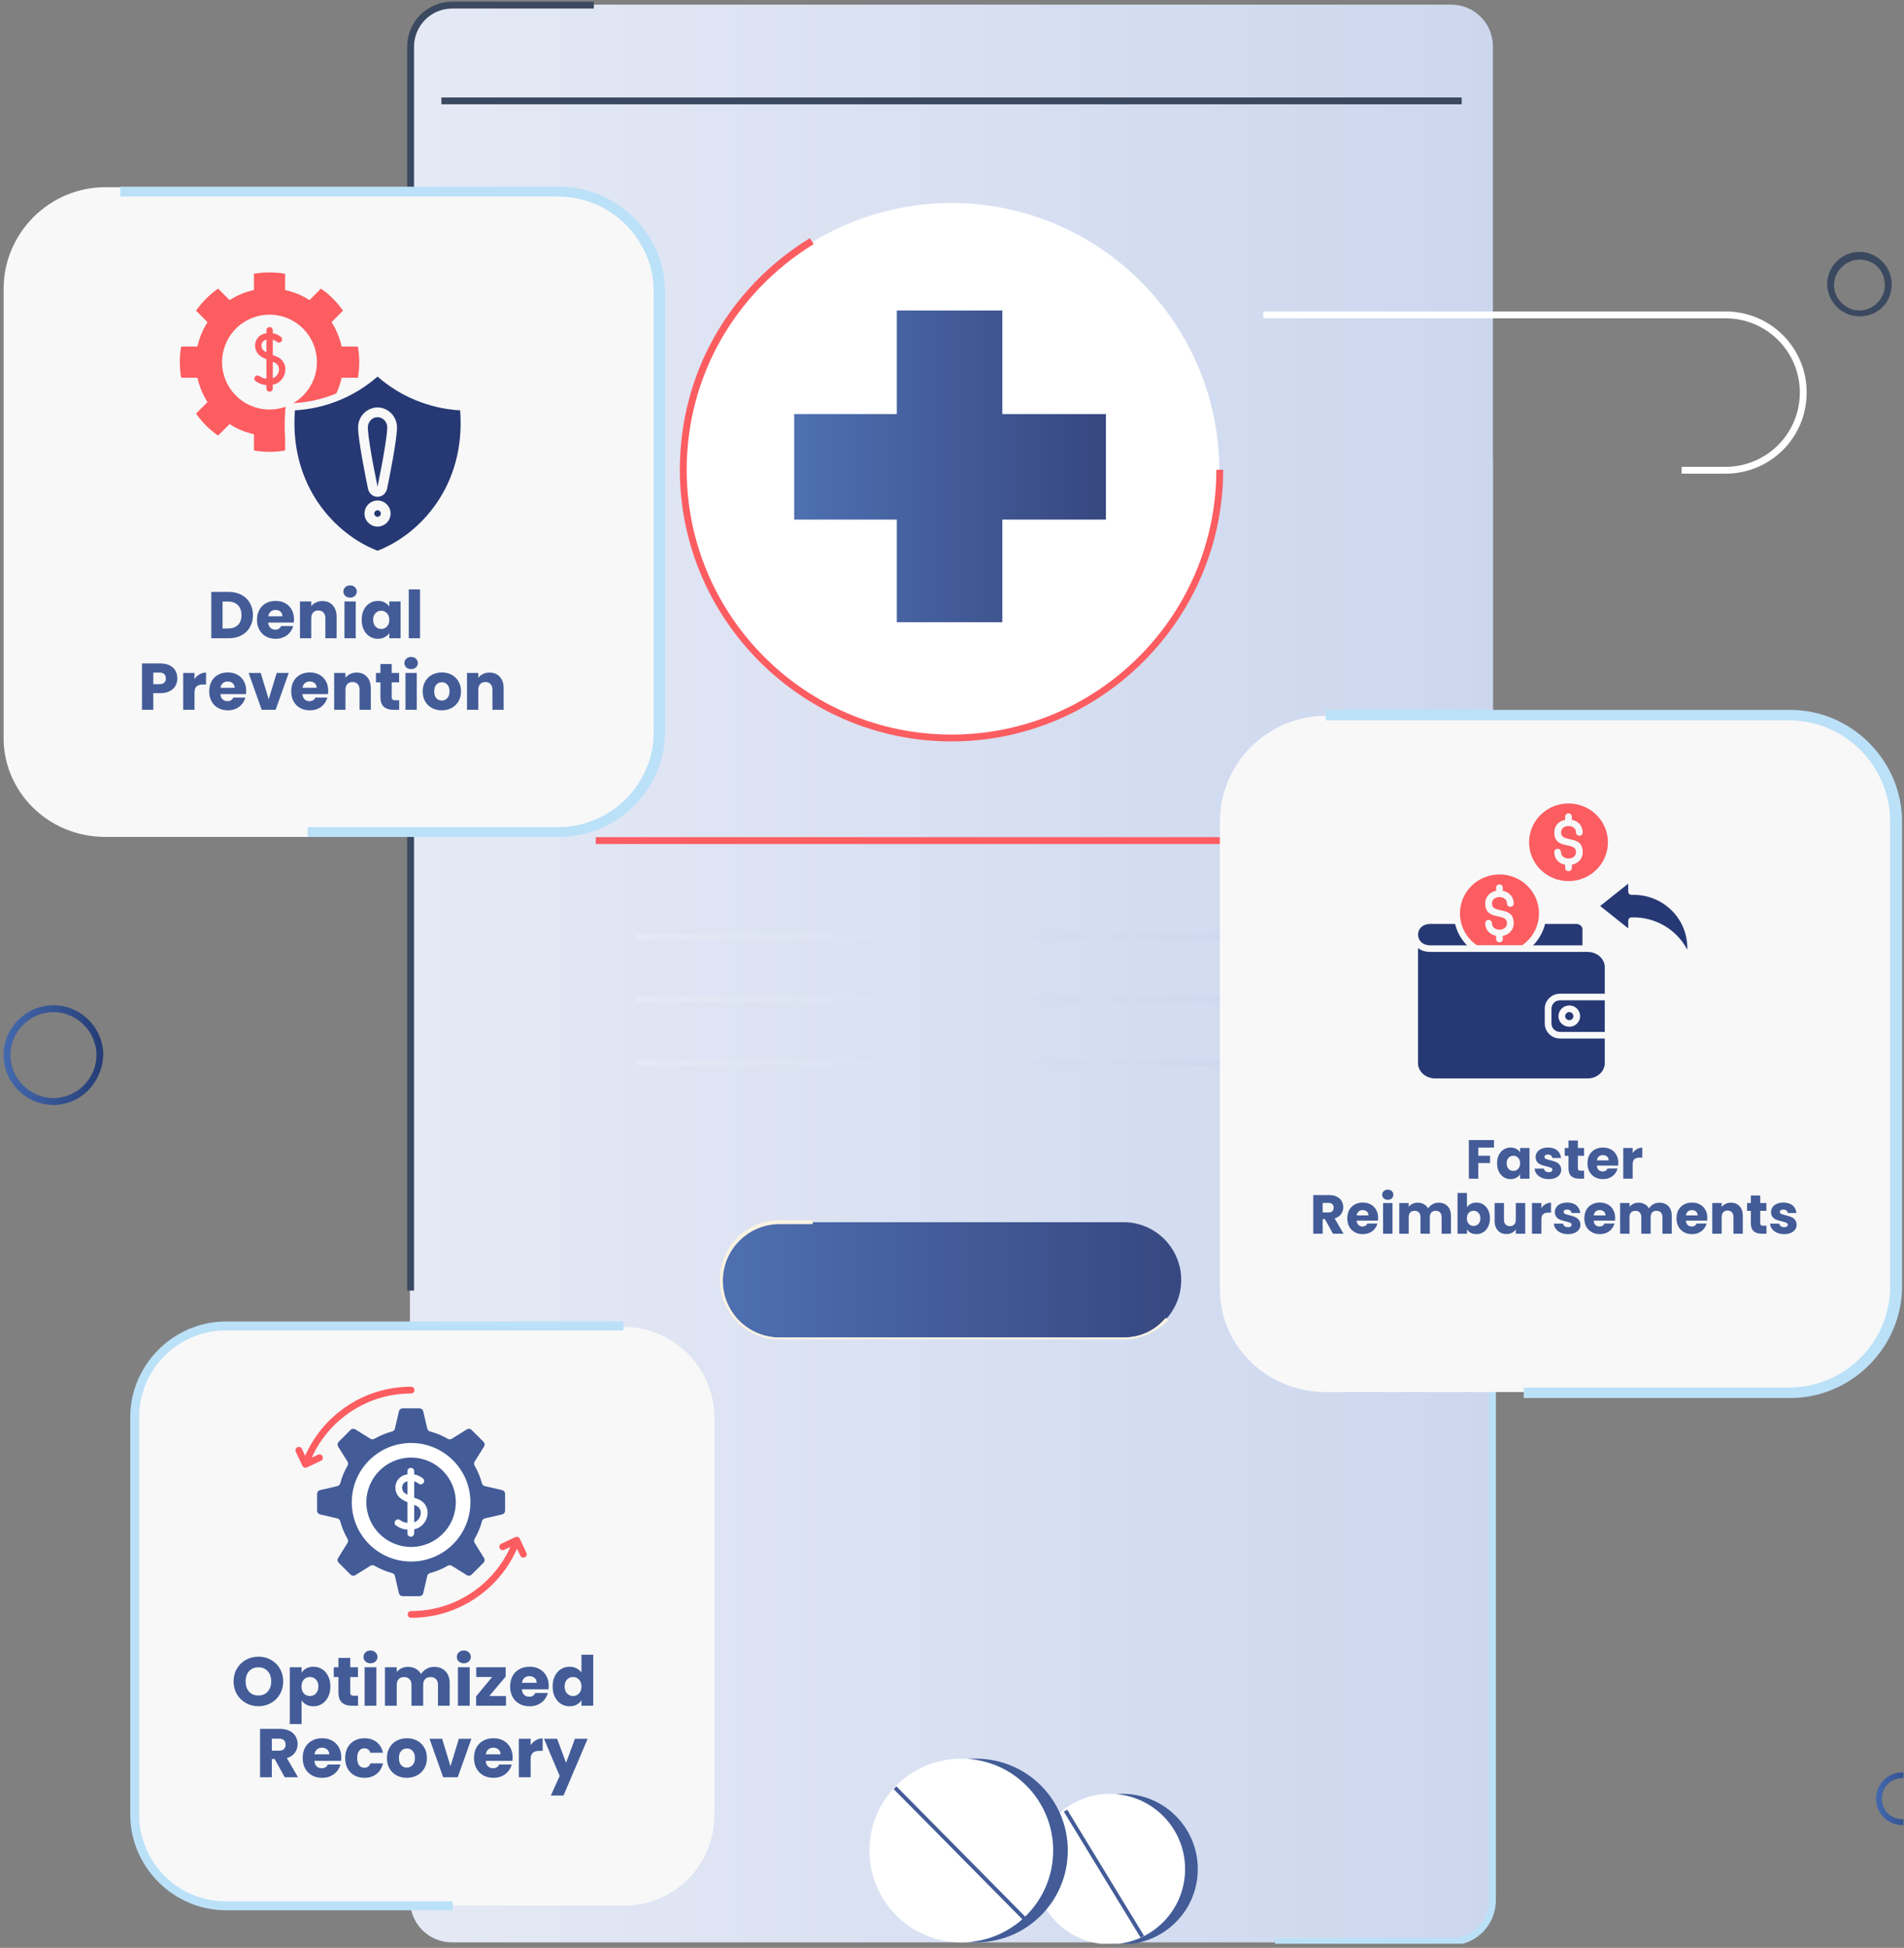 <svg width="346" height="354" viewBox="0 0 346 354" fill="none" xmlns="http://www.w3.org/2000/svg">
<rect x="0" y="0" width="346" height="354" fill="#808080" stroke="none"/>
<g clip-path="url(#clip0_1655_14288)">
<path d="M263.662 353.004H82.164C77.902 353.004 74.527 349.63 74.527 345.368V8.477C74.527 4.215 77.902 0.841 82.164 0.841H263.662C267.924 0.841 271.298 4.215 271.298 8.477V345.19C271.298 349.453 267.924 353.004 263.662 353.004Z" fill="url(#paint0_linear_1655_14288)"/>
<path d="M74.527 215.194V345.19C74.527 349.453 77.902 352.827 82.164 352.827H263.662C267.924 352.827 271.298 349.453 271.298 345.19V83.421L171.137 150.55L74.527 215.194Z" fill="url(#paint1_linear_1655_14288)"/>
<path d="M75.239 234.551H73.996V8.477C73.996 3.859 77.725 0.308 82.165 0.308H107.916V1.551H82.165C78.258 1.551 75.239 4.747 75.239 8.477V234.551Z" fill="#3B4960"/>
<path d="M263.662 353.537H231.695V352.294H263.662C267.569 352.294 270.588 349.097 270.588 345.368V140.427H271.831V345.368C271.831 349.807 268.279 353.537 263.662 353.537Z" fill="#BBE1F8"/>
<path d="M265.62 17.712H80.215V18.955H265.62V17.712Z" fill="#3B4960"/>
<path d="M172.914 134.212C146.098 134.212 124.254 112.368 124.254 85.552C124.254 58.735 146.098 36.892 172.914 36.892C199.73 36.892 221.574 58.735 221.574 85.552C221.574 112.368 199.73 134.212 172.914 134.212Z" fill="white"/>
<path d="M172.913 134.744C145.742 134.744 123.543 112.545 123.543 85.374C123.543 67.97 132.423 52.342 147.163 43.285L147.873 44.35C133.488 53.23 124.786 68.503 124.786 85.374C124.786 111.835 146.275 133.501 172.913 133.501C199.374 133.501 221.04 112.012 221.04 85.374H222.283C222.283 112.545 200.085 134.744 172.913 134.744Z" fill="#FC5D61"/>
<path d="M237.56 152.148H108.273V153.392H237.56V152.148Z" fill="#FC5D61"/>
<path d="M204.173 243.075H141.661C135.801 243.075 131.184 238.28 131.184 232.597C131.184 226.737 135.979 222.119 141.661 222.119H204.173C210.034 222.119 214.651 226.914 214.651 232.597C214.651 238.458 210.034 243.075 204.173 243.075Z" fill="url(#paint2_linear_1655_14288)"/>
<path d="M204.173 243.43H141.661C135.623 243.43 130.828 238.635 130.828 232.597C130.828 226.559 135.623 221.764 141.661 221.764H147.699V222.475H141.661C135.978 222.475 131.361 227.092 131.361 232.775C131.361 238.458 135.978 243.075 141.661 243.075H204.173C207.192 243.075 209.856 241.832 211.81 239.523L212.342 239.878C210.211 242.01 207.37 243.43 204.173 243.43Z" fill="#F9F3E2"/>
<path d="M232.408 169.73H115.73V170.796H232.408V169.73Z" fill="url(#paint3_linear_1655_14288)"/>
<path d="M232.408 181.096H115.73V182.161H232.408V181.096Z" fill="url(#paint4_linear_1655_14288)"/>
<path d="M232.408 192.639H115.73V193.705H232.408V192.639Z" fill="url(#paint5_linear_1655_14288)"/>
<path d="M200.972 75.251H182.147V56.427H162.967V75.251H144.32V94.431H162.967V113.078H182.147V94.431H200.972V75.251Z" fill="url(#paint6_linear_1655_14288)"/>
<path d="M345.709 331.693C343.045 331.693 340.914 329.562 340.914 326.898C340.914 324.235 343.045 322.104 345.709 322.104C348.373 322.104 350.504 324.235 350.504 326.898C350.504 329.562 348.373 331.693 345.709 331.693ZM345.709 323.169C343.578 323.169 341.98 324.767 341.98 326.898C341.98 329.03 343.578 330.628 345.709 330.628C347.84 330.628 349.438 329.03 349.438 326.898C349.438 324.767 347.84 323.169 345.709 323.169Z" fill="url(#paint7_linear_1655_14288)"/>
<path d="M9.709 200.809C4.737 200.809 0.652 196.724 0.652 191.752C0.652 186.779 4.737 182.694 9.709 182.694C14.682 182.694 18.767 186.779 18.767 191.752C18.589 196.724 14.682 200.809 9.709 200.809ZM9.709 183.937C5.447 183.937 1.895 187.489 1.895 191.752C1.895 196.014 5.447 199.566 9.709 199.566C13.972 199.566 17.523 196.014 17.523 191.752C17.523 187.489 13.972 183.937 9.709 183.937Z" fill="url(#paint8_linear_1655_14288)"/>
<path d="M113.371 346.317H41.112C32.079 346.317 24.668 338.906 24.668 329.873V257.614C24.668 248.581 32.079 241.17 41.112 241.17H113.371C122.403 241.17 129.814 248.581 129.814 257.614V329.873C129.814 338.906 122.635 346.317 113.371 346.317Z" fill="#F8F8F8"/>
<path d="M46.968 310.088C46.141 310.088 45.381 309.896 44.688 309.511C44.002 309.127 43.455 308.592 43.046 307.907C42.645 307.214 42.444 306.437 42.444 305.576C42.444 304.716 42.645 303.943 43.046 303.258C43.455 302.573 44.002 302.038 44.688 301.654C45.381 301.27 46.141 301.078 46.968 301.078C47.795 301.078 48.551 301.27 49.236 301.654C49.93 302.038 50.473 302.573 50.865 303.258C51.267 303.943 51.467 304.716 51.467 305.576C51.467 306.437 51.267 307.214 50.865 307.907C50.465 308.592 49.922 309.127 49.236 309.511C48.551 309.896 47.795 310.088 46.968 310.088ZM46.968 308.133C47.67 308.133 48.23 307.899 48.648 307.431C49.074 306.963 49.287 306.345 49.287 305.576C49.287 304.799 49.074 304.181 48.648 303.722C48.23 303.254 47.67 303.02 46.968 303.02C46.258 303.02 45.69 303.25 45.264 303.709C44.846 304.169 44.637 304.791 44.637 305.576C44.637 306.353 44.846 306.976 45.264 307.444C45.69 307.903 46.258 308.133 46.968 308.133ZM54.802 303.997C55.011 303.672 55.299 303.409 55.667 303.208C56.034 303.008 56.465 302.907 56.957 302.907C57.534 302.907 58.056 303.053 58.524 303.346C58.992 303.638 59.359 304.056 59.627 304.599C59.902 305.142 60.04 305.773 60.04 306.491C60.04 307.21 59.902 307.845 59.627 308.396C59.359 308.939 58.992 309.361 58.524 309.662C58.056 309.954 57.534 310.1 56.957 310.1C56.473 310.1 56.043 310 55.667 309.799C55.299 309.599 55.011 309.34 54.802 309.023V313.333H52.659V303.008H54.802V303.997ZM57.86 306.491C57.86 305.957 57.709 305.539 57.408 305.238C57.116 304.929 56.753 304.774 56.318 304.774C55.892 304.774 55.529 304.929 55.228 305.238C54.936 305.547 54.789 305.969 54.789 306.504C54.789 307.038 54.936 307.46 55.228 307.769C55.529 308.079 55.892 308.233 56.318 308.233C56.744 308.233 57.108 308.079 57.408 307.769C57.709 307.452 57.86 307.026 57.86 306.491ZM65.061 308.183V310H63.971C63.194 310 62.589 309.812 62.154 309.436C61.72 309.052 61.503 308.429 61.503 307.569V304.787H60.651V303.008H61.503V301.303H63.645V303.008H65.049V304.787H63.645V307.594C63.645 307.803 63.696 307.953 63.796 308.045C63.896 308.137 64.063 308.183 64.297 308.183H65.061ZM67.333 302.281C66.957 302.281 66.648 302.172 66.406 301.955C66.172 301.729 66.055 301.454 66.055 301.128C66.055 300.794 66.172 300.518 66.406 300.301C66.648 300.075 66.957 299.962 67.333 299.962C67.7 299.962 68.001 300.075 68.235 300.301C68.477 300.518 68.599 300.794 68.599 301.128C68.599 301.454 68.477 301.729 68.235 301.955C68.001 302.172 67.7 302.281 67.333 302.281ZM68.398 303.008V310H66.255V303.008H68.398ZM78.873 302.932C79.742 302.932 80.431 303.195 80.941 303.722C81.459 304.248 81.718 304.979 81.718 305.915V310H79.588V306.203C79.588 305.752 79.466 305.405 79.224 305.163C78.99 304.912 78.664 304.787 78.247 304.787C77.829 304.787 77.499 304.912 77.257 305.163C77.023 305.405 76.906 305.752 76.906 306.203V310H74.775V306.203C74.775 305.752 74.654 305.405 74.412 305.163C74.178 304.912 73.852 304.787 73.435 304.787C73.017 304.787 72.687 304.912 72.445 305.163C72.211 305.405 72.094 305.752 72.094 306.203V310H69.951V303.008H72.094V303.885C72.311 303.592 72.595 303.363 72.946 303.195C73.297 303.02 73.694 302.932 74.136 302.932C74.663 302.932 75.13 303.045 75.54 303.271C75.958 303.496 76.283 303.818 76.517 304.236C76.76 303.851 77.09 303.538 77.507 303.296C77.925 303.053 78.38 302.932 78.873 302.932ZM84.294 302.281C83.918 302.281 83.609 302.172 83.367 301.955C83.133 301.729 83.016 301.454 83.016 301.128C83.016 300.794 83.133 300.518 83.367 300.301C83.609 300.075 83.918 299.962 84.294 299.962C84.662 299.962 84.963 300.075 85.197 300.301C85.439 300.518 85.56 300.794 85.56 301.128C85.56 301.454 85.439 301.729 85.197 301.955C84.963 302.172 84.662 302.281 84.294 302.281ZM85.359 303.008V310H83.216V303.008H85.359ZM88.917 308.233H91.95V310H86.524V308.296L89.431 304.774H86.549V303.008H91.887V304.712L88.917 308.233ZM99.721 306.391C99.721 306.591 99.708 306.8 99.683 307.018H94.833C94.867 307.452 95.004 307.786 95.247 308.02C95.497 308.246 95.802 308.358 96.162 308.358C96.696 308.358 97.068 308.133 97.277 307.682H99.558C99.441 308.141 99.228 308.555 98.918 308.922C98.618 309.29 98.238 309.578 97.778 309.787C97.319 309.996 96.805 310.1 96.237 310.1C95.552 310.1 94.942 309.954 94.407 309.662C93.873 309.369 93.455 308.952 93.154 308.409C92.853 307.865 92.703 307.231 92.703 306.504C92.703 305.777 92.849 305.142 93.141 304.599C93.442 304.056 93.86 303.638 94.395 303.346C94.929 303.053 95.543 302.907 96.237 302.907C96.913 302.907 97.515 303.049 98.041 303.333C98.568 303.617 98.977 304.023 99.269 304.549C99.57 305.075 99.721 305.689 99.721 306.391ZM97.528 305.827C97.528 305.459 97.402 305.167 97.151 304.95C96.901 304.733 96.588 304.624 96.212 304.624C95.853 304.624 95.547 304.728 95.297 304.937C95.055 305.146 94.904 305.443 94.846 305.827H97.528ZM100.425 306.491C100.425 305.773 100.559 305.142 100.826 304.599C101.102 304.056 101.473 303.638 101.941 303.346C102.409 303.053 102.931 302.907 103.508 302.907C103.967 302.907 104.385 303.003 104.761 303.195C105.145 303.388 105.446 303.647 105.663 303.972V300.727H107.806V310H105.663V308.997C105.462 309.332 105.174 309.599 104.798 309.799C104.431 310 104 310.1 103.508 310.1C102.931 310.1 102.409 309.954 101.941 309.662C101.473 309.361 101.102 308.939 100.826 308.396C100.559 307.845 100.425 307.21 100.425 306.491ZM105.663 306.504C105.663 305.969 105.513 305.547 105.212 305.238C104.919 304.929 104.56 304.774 104.134 304.774C103.708 304.774 103.345 304.929 103.044 305.238C102.752 305.539 102.605 305.957 102.605 306.491C102.605 307.026 102.752 307.452 103.044 307.769C103.345 308.079 103.708 308.233 104.134 308.233C104.56 308.233 104.919 308.079 105.212 307.769C105.513 307.46 105.663 307.038 105.663 306.504ZM51.742 323L49.913 319.679H49.399V323H47.256V314.203H50.853C51.546 314.203 52.135 314.324 52.62 314.566C53.113 314.809 53.48 315.143 53.722 315.569C53.965 315.987 54.086 316.454 54.086 316.972C54.086 317.557 53.919 318.079 53.585 318.539C53.259 318.998 52.774 319.324 52.131 319.516L54.161 323H51.742ZM49.399 318.163H50.727C51.12 318.163 51.413 318.067 51.605 317.875C51.805 317.683 51.905 317.411 51.905 317.06C51.905 316.726 51.805 316.463 51.605 316.271C51.413 316.079 51.12 315.982 50.727 315.982H49.399V318.163ZM62.023 319.391C62.023 319.591 62.01 319.8 61.985 320.018H57.135C57.169 320.452 57.306 320.786 57.549 321.02C57.799 321.246 58.104 321.358 58.464 321.358C58.998 321.358 59.37 321.133 59.579 320.682H61.86C61.743 321.141 61.53 321.555 61.221 321.922C60.92 322.29 60.54 322.578 60.08 322.787C59.621 322.996 59.107 323.1 58.539 323.1C57.854 323.1 57.244 322.954 56.709 322.662C56.175 322.369 55.757 321.952 55.456 321.409C55.155 320.865 55.005 320.231 55.005 319.504C55.005 318.777 55.151 318.142 55.444 317.599C55.744 317.056 56.162 316.638 56.697 316.346C57.231 316.053 57.845 315.907 58.539 315.907C59.215 315.907 59.817 316.049 60.343 316.333C60.87 316.617 61.279 317.023 61.571 317.549C61.872 318.075 62.023 318.689 62.023 319.391ZM59.83 318.827C59.83 318.459 59.704 318.167 59.453 317.95C59.203 317.733 58.89 317.624 58.514 317.624C58.154 317.624 57.849 317.728 57.599 317.937C57.357 318.146 57.206 318.443 57.148 318.827H59.83ZM62.727 319.504C62.727 318.777 62.873 318.142 63.166 317.599C63.466 317.056 63.88 316.638 64.406 316.346C64.941 316.053 65.551 315.907 66.236 315.907C67.113 315.907 67.844 316.137 68.429 316.596C69.022 317.056 69.41 317.703 69.594 318.539H67.313C67.121 318.004 66.749 317.737 66.198 317.737C65.805 317.737 65.492 317.891 65.258 318.201C65.024 318.501 64.907 318.936 64.907 319.504C64.907 320.072 65.024 320.51 65.258 320.82C65.492 321.12 65.805 321.271 66.198 321.271C66.749 321.271 67.121 321.003 67.313 320.469H69.594C69.41 321.287 69.022 321.931 68.429 322.398C67.835 322.866 67.105 323.1 66.236 323.1C65.551 323.1 64.941 322.954 64.406 322.662C63.88 322.369 63.466 321.952 63.166 321.409C62.873 320.865 62.727 320.231 62.727 319.504ZM73.923 323.1C73.238 323.1 72.62 322.954 72.069 322.662C71.525 322.369 71.095 321.952 70.778 321.409C70.469 320.865 70.314 320.231 70.314 319.504C70.314 318.785 70.473 318.155 70.79 317.612C71.108 317.06 71.542 316.638 72.094 316.346C72.645 316.053 73.263 315.907 73.948 315.907C74.633 315.907 75.251 316.053 75.803 316.346C76.354 316.638 76.789 317.06 77.106 317.612C77.424 318.155 77.582 318.785 77.582 319.504C77.582 320.222 77.419 320.857 77.094 321.409C76.776 321.952 76.338 322.369 75.778 322.662C75.227 322.954 74.608 323.1 73.923 323.1ZM73.923 321.246C74.333 321.246 74.679 321.095 74.963 320.794C75.256 320.494 75.402 320.063 75.402 319.504C75.402 318.944 75.26 318.514 74.976 318.213C74.7 317.912 74.358 317.762 73.948 317.762C73.531 317.762 73.184 317.912 72.908 318.213C72.632 318.505 72.495 318.936 72.495 319.504C72.495 320.063 72.628 320.494 72.896 320.794C73.171 321.095 73.514 321.246 73.923 321.246ZM81.865 320.995L83.381 316.008H85.662L83.18 323H80.536L78.055 316.008H80.348L81.865 320.995ZM93.155 319.391C93.155 319.591 93.142 319.8 93.117 320.018H88.268C88.301 320.452 88.439 320.786 88.681 321.02C88.932 321.246 89.237 321.358 89.596 321.358C90.131 321.358 90.502 321.133 90.711 320.682H92.992C92.875 321.141 92.662 321.555 92.353 321.922C92.052 322.29 91.672 322.578 91.213 322.787C90.753 322.996 90.239 323.1 89.671 323.1C88.986 323.1 88.376 322.954 87.842 322.662C87.307 322.369 86.889 321.952 86.589 321.409C86.288 320.865 86.137 320.231 86.137 319.504C86.137 318.777 86.284 318.142 86.576 317.599C86.877 317.056 87.294 316.638 87.829 316.346C88.364 316.053 88.978 315.907 89.671 315.907C90.348 315.907 90.95 316.049 91.476 316.333C92.002 316.617 92.412 317.023 92.704 317.549C93.005 318.075 93.155 318.689 93.155 319.391ZM90.962 318.827C90.962 318.459 90.837 318.167 90.586 317.95C90.335 317.733 90.022 317.624 89.646 317.624C89.287 317.624 88.982 317.728 88.731 317.937C88.489 318.146 88.339 318.443 88.28 318.827H90.962ZM96.428 317.173C96.679 316.789 96.992 316.488 97.368 316.271C97.744 316.045 98.162 315.932 98.621 315.932V318.201H98.032C97.498 318.201 97.097 318.317 96.829 318.551C96.562 318.777 96.428 319.178 96.428 319.754V323H94.285V316.008H96.428V317.173ZM106.788 316.008L102.402 326.321H100.097L101.701 322.762L98.856 316.008H101.25L102.866 320.381L104.47 316.008H106.788Z" fill="#435C98"/>
<g clip-path="url(#clip1_1655_14288)">
<path d="M91.785 274.551V271.489C91.785 271.167 91.563 270.886 91.248 270.813L88.099 270.081C87.848 270.023 87.652 269.831 87.585 269.582C87.279 268.439 86.824 267.355 86.243 266.354C86.113 266.131 86.116 265.855 86.252 265.636L87.964 262.889C88.134 262.615 88.094 262.26 87.865 262.032L85.699 259.867C85.471 259.639 85.115 259.598 84.841 259.769L82.092 261.479C81.873 261.616 81.597 261.618 81.374 261.488C80.372 260.907 79.288 260.453 78.143 260.147C77.895 260.08 77.702 259.884 77.644 259.633L76.911 256.486C76.838 256.172 76.558 255.95 76.235 255.95H73.171C72.849 255.95 72.568 256.172 72.495 256.486L71.763 259.633C71.704 259.884 71.512 260.08 71.263 260.147C70.119 260.453 69.035 260.907 68.033 261.488C67.809 261.618 67.534 261.616 67.315 261.479L64.566 259.769C64.291 259.598 63.936 259.639 63.707 259.867L61.541 262.032C61.313 262.26 61.272 262.615 61.443 262.889L63.154 265.637C63.291 265.855 63.293 266.131 63.164 266.354C62.582 267.355 62.127 268.439 61.821 269.582C61.755 269.831 61.558 270.023 61.307 270.082L58.158 270.813C57.844 270.887 57.621 271.167 57.621 271.489V274.551C57.621 274.873 57.844 275.153 58.158 275.226L61.307 275.958C61.558 276.017 61.755 276.209 61.821 276.458C62.127 277.601 62.582 278.685 63.164 279.686C63.293 279.909 63.291 280.185 63.154 280.403L61.443 283.151C61.272 283.425 61.313 283.78 61.541 284.008L63.708 286.173C63.936 286.401 64.291 286.442 64.566 286.271L67.315 284.561C67.534 284.424 67.81 284.422 68.033 284.551C69.035 285.133 70.119 285.587 71.263 285.893C71.512 285.96 71.705 286.156 71.763 286.407L72.495 289.553C72.568 289.868 72.849 290.09 73.172 290.09H76.235C76.558 290.09 76.838 289.868 76.911 289.553L77.644 286.407C77.702 286.156 77.895 285.96 78.144 285.893C79.288 285.587 80.372 285.133 81.374 284.551C81.597 284.422 81.873 284.424 82.092 284.561L84.841 286.271C85.115 286.442 85.471 286.401 85.699 286.173L87.865 284.008C88.094 283.78 88.135 283.425 87.964 283.151L86.252 280.403C86.116 280.185 86.113 279.909 86.243 279.686C86.825 278.685 87.279 277.601 87.585 276.458C87.652 276.209 87.849 276.017 88.099 275.958L91.249 275.226C91.563 275.153 91.785 274.873 91.785 274.551Z" fill="#435C98"/>
<path d="M74.706 283.792C80.659 283.792 85.486 278.969 85.486 273.019C85.486 267.07 80.659 262.247 74.706 262.247C68.752 262.247 63.926 267.07 63.926 273.019C63.926 278.969 68.752 283.792 74.706 283.792Z" fill="white"/>
<path d="M74.705 281.14C79.193 281.14 82.831 277.505 82.831 273.02C82.831 268.535 79.193 264.899 74.705 264.899C70.216 264.899 66.578 268.535 66.578 273.02C66.578 277.505 70.216 281.14 74.705 281.14Z" fill="#435C98"/>
<path d="M75.821 272.389C75.639 272.324 75.453 272.257 75.267 272.187V269.215C75.734 269.353 76.028 269.595 76.053 269.615C76.309 269.836 76.696 269.809 76.918 269.553C77.142 269.297 77.115 268.909 76.859 268.685C76.821 268.653 76.212 268.133 75.267 267.952V267.378C75.267 267.039 74.992 266.763 74.651 266.763C74.311 266.763 74.036 267.039 74.036 267.378V267.94C73.9 267.964 73.761 267.995 73.618 268.038C72.692 268.316 72.063 268.989 71.893 269.886C71.724 270.782 72.067 271.742 72.747 272.275C73.073 272.531 73.479 272.765 74.036 273.012V276.75C73.551 276.715 73.217 276.598 72.668 276.239C72.383 276.053 72.001 276.133 71.815 276.417C71.629 276.701 71.709 277.083 71.993 277.269C72.79 277.789 73.333 277.943 74.036 277.982V278.66C74.036 279 74.311 279.275 74.651 279.275C74.992 279.275 75.267 279 75.267 278.66V277.933C76.663 277.662 77.478 276.514 77.658 275.44C77.89 274.063 77.169 272.865 75.821 272.389ZM73.507 271.307C73.184 271.054 73.018 270.564 73.103 270.114C73.162 269.806 73.36 269.4 73.972 269.217C73.993 269.21 74.014 269.205 74.036 269.199V271.644C73.837 271.537 73.656 271.424 73.507 271.307ZM76.444 275.236C76.347 275.81 75.947 276.418 75.267 276.657V273.498C75.315 273.515 75.361 273.532 75.41 273.549C76.564 273.956 76.493 274.944 76.444 275.236Z" fill="white"/>
<path d="M74.704 252.02C70.319 252.02 66.117 253.356 62.553 255.884C59.419 258.107 56.986 261.094 55.458 264.574L54.864 263.312C54.72 263.004 54.353 262.872 54.046 263.016C53.738 263.16 53.605 263.527 53.75 263.834L54.95 266.388C55.019 266.536 55.145 266.651 55.298 266.706C55.452 266.761 55.621 266.753 55.77 266.684L58.315 265.485C58.623 265.34 58.755 264.973 58.61 264.666C58.465 264.358 58.098 264.227 57.791 264.372L56.659 264.905C58.101 261.698 60.364 258.946 63.265 256.888C66.62 254.508 70.575 253.25 74.704 253.25C75.044 253.25 75.32 252.975 75.32 252.635C75.32 252.295 75.044 252.02 74.704 252.02Z" fill="#FC5D61"/>
<path d="M95.663 282.205L94.464 279.651C94.394 279.503 94.269 279.389 94.115 279.333C93.961 279.278 93.792 279.286 93.644 279.355L91.098 280.554C90.79 280.699 90.659 281.066 90.804 281.373C90.949 281.681 91.316 281.812 91.623 281.667L92.755 281.134C91.312 284.341 89.049 287.093 86.148 289.151C82.793 291.531 78.838 292.789 74.709 292.789C74.369 292.789 74.094 293.064 74.094 293.404C74.094 293.744 74.369 294.02 74.709 294.02C79.095 294.02 83.297 292.683 86.861 290.155C89.995 287.932 92.428 284.945 93.956 281.465L94.549 282.728C94.654 282.951 94.875 283.081 95.107 283.081C95.194 283.081 95.283 283.063 95.368 283.023C95.676 282.879 95.808 282.512 95.663 282.205Z" fill="#FC5D61"/>
</g>
<path d="M82.263 347.169H41.038C31.542 347.169 23.668 339.295 23.668 329.799V257.539C23.668 248.044 31.542 240.169 41.038 240.169H113.297V241.791H41.038C32.469 241.791 25.289 248.739 25.289 257.539V329.799C25.289 338.368 32.237 345.548 41.038 345.548H82.263V347.169Z" fill="#BBE1F8"/>
<path d="M240.892 252.989H325.343C335.899 252.989 344.561 244.327 344.561 233.771V149.32C344.561 138.764 335.899 130.102 325.343 130.102H240.892C230.336 130.102 221.674 138.764 221.674 149.32V233.771C221.403 244.327 230.065 252.989 240.892 252.989Z" fill="#F8F8F8"/>
<path d="M325.345 254.072H276.894V252.177H325.074C335.089 252.177 343.48 244.057 343.48 233.771V149.32C343.48 139.305 335.36 130.914 325.074 130.914H240.895V129.02H325.345C336.443 129.02 345.646 138.223 345.646 149.32V233.771C345.646 244.869 336.443 254.072 325.345 254.072Z" fill="#BBE1F8"/>
<path d="M271.494 207.193V208.563H268.634V210.043H270.774V211.373H268.634V214.213H266.924V207.193H271.494ZM272.053 211.413C272.053 210.84 272.16 210.336 272.373 209.903C272.593 209.47 272.89 209.136 273.263 208.903C273.636 208.67 274.053 208.553 274.513 208.553C274.906 208.553 275.25 208.633 275.543 208.793C275.843 208.953 276.073 209.163 276.233 209.423V208.633H277.943V214.213H276.233V213.423C276.066 213.683 275.833 213.893 275.533 214.053C275.24 214.213 274.896 214.293 274.503 214.293C274.05 214.293 273.636 214.176 273.263 213.943C272.89 213.703 272.593 213.366 272.373 212.933C272.16 212.493 272.053 211.986 272.053 211.413ZM276.233 211.423C276.233 210.996 276.113 210.66 275.873 210.413C275.64 210.166 275.353 210.043 275.013 210.043C274.673 210.043 274.383 210.166 274.143 210.413C273.91 210.653 273.793 210.986 273.793 211.413C273.793 211.84 273.91 212.18 274.143 212.433C274.383 212.68 274.673 212.803 275.013 212.803C275.353 212.803 275.64 212.68 275.873 212.433C276.113 212.186 276.233 211.85 276.233 211.423ZM281.45 214.293C280.964 214.293 280.53 214.21 280.15 214.043C279.77 213.876 279.47 213.65 279.25 213.363C279.03 213.07 278.907 212.743 278.88 212.383H280.57C280.59 212.576 280.68 212.733 280.84 212.853C281 212.973 281.197 213.033 281.43 213.033C281.644 213.033 281.807 212.993 281.92 212.913C282.04 212.826 282.1 212.716 282.1 212.583C282.1 212.423 282.017 212.306 281.85 212.233C281.684 212.153 281.414 212.066 281.04 211.973C280.64 211.88 280.307 211.783 280.04 211.683C279.774 211.576 279.544 211.413 279.35 211.193C279.157 210.966 279.06 210.663 279.06 210.283C279.06 209.963 279.147 209.673 279.32 209.413C279.5 209.146 279.76 208.936 280.1 208.783C280.447 208.63 280.857 208.553 281.33 208.553C282.03 208.553 282.58 208.726 282.98 209.073C283.387 209.42 283.62 209.88 283.68 210.453H282.1C282.074 210.26 281.987 210.106 281.84 209.993C281.7 209.88 281.514 209.823 281.28 209.823C281.08 209.823 280.927 209.863 280.82 209.943C280.714 210.016 280.66 210.12 280.66 210.253C280.66 210.413 280.744 210.533 280.91 210.613C281.084 210.693 281.35 210.773 281.71 210.853C282.124 210.96 282.46 211.066 282.72 211.173C282.98 211.273 283.207 211.44 283.4 211.673C283.6 211.9 283.704 212.206 283.71 212.593C283.71 212.92 283.617 213.213 283.43 213.473C283.25 213.726 282.987 213.926 282.64 214.073C282.3 214.22 281.904 214.293 281.45 214.293ZM287.866 212.763V214.213H286.996C286.376 214.213 285.893 214.063 285.546 213.763C285.2 213.456 285.026 212.96 285.026 212.273V210.053H284.346V208.633H285.026V207.273H286.736V208.633H287.856V210.053H286.736V212.293C286.736 212.46 286.776 212.58 286.856 212.653C286.936 212.726 287.07 212.763 287.256 212.763H287.866ZM294.079 211.333C294.079 211.493 294.069 211.66 294.049 211.833H290.179C290.206 212.18 290.316 212.446 290.509 212.633C290.709 212.813 290.952 212.903 291.239 212.903C291.666 212.903 291.962 212.723 292.129 212.363H293.949C293.856 212.73 293.686 213.06 293.439 213.353C293.199 213.646 292.896 213.876 292.529 214.043C292.162 214.21 291.752 214.293 291.299 214.293C290.752 214.293 290.266 214.176 289.839 213.943C289.412 213.71 289.079 213.376 288.839 212.943C288.599 212.51 288.479 212.003 288.479 211.423C288.479 210.843 288.596 210.336 288.829 209.903C289.069 209.47 289.402 209.136 289.829 208.903C290.256 208.67 290.746 208.553 291.299 208.553C291.839 208.553 292.319 208.666 292.739 208.893C293.159 209.12 293.486 209.443 293.719 209.863C293.959 210.283 294.079 210.773 294.079 211.333ZM292.329 210.883C292.329 210.59 292.229 210.356 292.029 210.183C291.829 210.01 291.579 209.923 291.279 209.923C290.992 209.923 290.749 210.006 290.549 210.173C290.356 210.34 290.236 210.576 290.189 210.883H292.329ZM296.691 209.563C296.891 209.256 297.141 209.016 297.441 208.843C297.741 208.663 298.074 208.573 298.441 208.573V210.383H297.971C297.544 210.383 297.224 210.476 297.011 210.663C296.798 210.843 296.691 211.163 296.691 211.623V214.213H294.981V208.633H296.691V209.563ZM242.228 224.213L240.768 221.563H240.358V224.213H238.648V217.193H241.518C242.071 217.193 242.541 217.29 242.928 217.483C243.321 217.676 243.615 217.943 243.808 218.283C244.001 218.616 244.098 218.99 244.098 219.403C244.098 219.87 243.965 220.286 243.698 220.653C243.438 221.02 243.051 221.28 242.538 221.433L244.158 224.213H242.228ZM240.358 220.353H241.418C241.731 220.353 241.965 220.276 242.118 220.123C242.278 219.97 242.358 219.753 242.358 219.473C242.358 219.206 242.278 218.996 242.118 218.843C241.965 218.69 241.731 218.613 241.418 218.613H240.358V220.353ZM250.431 221.333C250.431 221.493 250.421 221.66 250.401 221.833H246.531C246.558 222.18 246.668 222.446 246.861 222.633C247.061 222.813 247.305 222.903 247.591 222.903C248.018 222.903 248.315 222.723 248.481 222.363H250.301C250.208 222.73 250.038 223.06 249.791 223.353C249.551 223.646 249.248 223.876 248.881 224.043C248.515 224.21 248.105 224.293 247.651 224.293C247.105 224.293 246.618 224.176 246.191 223.943C245.765 223.71 245.431 223.376 245.191 222.943C244.951 222.51 244.831 222.003 244.831 221.423C244.831 220.843 244.948 220.336 245.181 219.903C245.421 219.47 245.755 219.136 246.181 218.903C246.608 218.67 247.098 218.553 247.651 218.553C248.191 218.553 248.671 218.666 249.091 218.893C249.511 219.12 249.838 219.443 250.071 219.863C250.311 220.283 250.431 220.773 250.431 221.333ZM248.681 220.883C248.681 220.59 248.581 220.356 248.381 220.183C248.181 220.01 247.931 219.923 247.631 219.923C247.345 219.923 247.101 220.006 246.901 220.173C246.708 220.34 246.588 220.576 246.541 220.883H248.681ZM252.194 218.053C251.894 218.053 251.647 217.966 251.454 217.793C251.267 217.613 251.174 217.393 251.174 217.133C251.174 216.866 251.267 216.646 251.454 216.473C251.647 216.293 251.894 216.203 252.194 216.203C252.487 216.203 252.727 216.293 252.914 216.473C253.107 216.646 253.204 216.866 253.204 217.133C253.204 217.393 253.107 217.613 252.914 217.793C252.727 217.966 252.487 218.053 252.194 218.053ZM253.044 218.633V224.213H251.334V218.633H253.044ZM261.403 218.573C262.096 218.573 262.646 218.783 263.053 219.203C263.466 219.623 263.673 220.206 263.673 220.953V224.213H261.973V221.183C261.973 220.823 261.876 220.546 261.683 220.353C261.496 220.153 261.236 220.053 260.903 220.053C260.569 220.053 260.306 220.153 260.113 220.353C259.926 220.546 259.833 220.823 259.833 221.183V224.213H258.133V221.183C258.133 220.823 258.036 220.546 257.843 220.353C257.656 220.153 257.396 220.053 257.063 220.053C256.729 220.053 256.466 220.153 256.273 220.353C256.086 220.546 255.993 220.823 255.993 221.183V224.213H254.283V218.633H255.993V219.333C256.166 219.1 256.393 218.916 256.673 218.783C256.953 218.643 257.269 218.573 257.623 218.573C258.043 218.573 258.416 218.663 258.743 218.843C259.076 219.023 259.336 219.28 259.523 219.613C259.716 219.306 259.979 219.056 260.313 218.863C260.646 218.67 261.009 218.573 261.403 218.573ZM266.579 219.423C266.739 219.163 266.969 218.953 267.269 218.793C267.569 218.633 267.912 218.553 268.299 218.553C268.759 218.553 269.175 218.67 269.549 218.903C269.922 219.136 270.215 219.47 270.429 219.903C270.649 220.336 270.759 220.84 270.759 221.413C270.759 221.986 270.649 222.493 270.429 222.933C270.215 223.366 269.922 223.703 269.549 223.943C269.175 224.176 268.759 224.293 268.299 224.293C267.905 224.293 267.562 224.216 267.269 224.063C266.975 223.903 266.745 223.693 266.579 223.433V224.213H264.869V216.813H266.579V219.423ZM269.019 221.413C269.019 220.986 268.899 220.653 268.659 220.413C268.425 220.166 268.135 220.043 267.789 220.043C267.449 220.043 267.159 220.166 266.919 220.413C266.685 220.66 266.569 220.996 266.569 221.423C266.569 221.85 266.685 222.186 266.919 222.433C267.159 222.68 267.449 222.803 267.789 222.803C268.129 222.803 268.419 222.68 268.659 222.433C268.899 222.18 269.019 221.84 269.019 221.413ZM277.166 218.633V224.213H275.456V223.453C275.282 223.7 275.046 223.9 274.746 224.053C274.452 224.2 274.126 224.273 273.766 224.273C273.339 224.273 272.962 224.18 272.636 223.993C272.309 223.8 272.056 223.523 271.876 223.163C271.696 222.803 271.606 222.38 271.606 221.893V218.633H273.306V221.663C273.306 222.036 273.402 222.326 273.596 222.533C273.789 222.74 274.049 222.843 274.376 222.843C274.709 222.843 274.972 222.74 275.166 222.533C275.359 222.326 275.456 222.036 275.456 221.663V218.633H277.166ZM280.104 219.563C280.304 219.256 280.554 219.016 280.854 218.843C281.154 218.663 281.487 218.573 281.854 218.573V220.383H281.384C280.957 220.383 280.637 220.476 280.424 220.663C280.211 220.843 280.104 221.163 280.104 221.623V224.213H278.394V218.633H280.104V219.563ZM284.941 224.293C284.455 224.293 284.021 224.21 283.641 224.043C283.261 223.876 282.961 223.65 282.741 223.363C282.521 223.07 282.398 222.743 282.371 222.383H284.061C284.081 222.576 284.171 222.733 284.331 222.853C284.491 222.973 284.688 223.033 284.921 223.033C285.135 223.033 285.298 222.993 285.411 222.913C285.531 222.826 285.591 222.716 285.591 222.583C285.591 222.423 285.508 222.306 285.341 222.233C285.175 222.153 284.905 222.066 284.531 221.973C284.131 221.88 283.798 221.783 283.531 221.683C283.265 221.576 283.035 221.413 282.841 221.193C282.648 220.966 282.551 220.663 282.551 220.283C282.551 219.963 282.638 219.673 282.811 219.413C282.991 219.146 283.251 218.936 283.591 218.783C283.938 218.63 284.348 218.553 284.821 218.553C285.521 218.553 286.071 218.726 286.471 219.073C286.878 219.42 287.111 219.88 287.171 220.453H285.591C285.565 220.26 285.478 220.106 285.331 219.993C285.191 219.88 285.005 219.823 284.771 219.823C284.571 219.823 284.418 219.863 284.311 219.943C284.205 220.016 284.151 220.12 284.151 220.253C284.151 220.413 284.235 220.533 284.401 220.613C284.575 220.693 284.841 220.773 285.201 220.853C285.615 220.96 285.951 221.066 286.211 221.173C286.471 221.273 286.698 221.44 286.891 221.673C287.091 221.9 287.195 222.206 287.201 222.593C287.201 222.92 287.108 223.213 286.921 223.473C286.741 223.726 286.478 223.926 286.131 224.073C285.791 224.22 285.395 224.293 284.941 224.293ZM293.508 221.333C293.508 221.493 293.498 221.66 293.478 221.833H289.608C289.634 222.18 289.744 222.446 289.938 222.633C290.138 222.813 290.381 222.903 290.668 222.903C291.094 222.903 291.391 222.723 291.558 222.363H293.378C293.284 222.73 293.114 223.06 292.868 223.353C292.628 223.646 292.324 223.876 291.958 224.043C291.591 224.21 291.181 224.293 290.728 224.293C290.181 224.293 289.694 224.176 289.268 223.943C288.841 223.71 288.508 223.376 288.268 222.943C288.028 222.51 287.908 222.003 287.908 221.423C287.908 220.843 288.024 220.336 288.258 219.903C288.498 219.47 288.831 219.136 289.258 218.903C289.684 218.67 290.174 218.553 290.728 218.553C291.268 218.553 291.748 218.666 292.168 218.893C292.588 219.12 292.914 219.443 293.148 219.863C293.388 220.283 293.508 220.773 293.508 221.333ZM291.758 220.883C291.758 220.59 291.658 220.356 291.458 220.183C291.258 220.01 291.008 219.923 290.708 219.923C290.421 219.923 290.178 220.006 289.978 220.173C289.784 220.34 289.664 220.576 289.618 220.883H291.758ZM301.53 218.573C302.223 218.573 302.773 218.783 303.18 219.203C303.593 219.623 303.8 220.206 303.8 220.953V224.213H302.1V221.183C302.1 220.823 302.003 220.546 301.81 220.353C301.623 220.153 301.363 220.053 301.03 220.053C300.696 220.053 300.433 220.153 300.24 220.353C300.053 220.546 299.96 220.823 299.96 221.183V224.213H298.26V221.183C298.26 220.823 298.163 220.546 297.97 220.353C297.783 220.153 297.523 220.053 297.19 220.053C296.856 220.053 296.593 220.153 296.4 220.353C296.213 220.546 296.12 220.823 296.12 221.183V224.213H294.41V218.633H296.12V219.333C296.293 219.1 296.52 218.916 296.8 218.783C297.08 218.643 297.396 218.573 297.75 218.573C298.17 218.573 298.543 218.663 298.87 218.843C299.203 219.023 299.463 219.28 299.65 219.613C299.843 219.306 300.106 219.056 300.44 218.863C300.773 218.67 301.136 218.573 301.53 218.573ZM310.256 221.333C310.256 221.493 310.246 221.66 310.226 221.833H306.356C306.382 222.18 306.492 222.446 306.686 222.633C306.886 222.813 307.129 222.903 307.416 222.903C307.842 222.903 308.139 222.723 308.306 222.363H310.126C310.032 222.73 309.862 223.06 309.616 223.353C309.376 223.646 309.072 223.876 308.706 224.043C308.339 224.21 307.929 224.293 307.476 224.293C306.929 224.293 306.442 224.176 306.016 223.943C305.589 223.71 305.256 223.376 305.016 222.943C304.776 222.51 304.656 222.003 304.656 221.423C304.656 220.843 304.772 220.336 305.006 219.903C305.246 219.47 305.579 219.136 306.006 218.903C306.432 218.67 306.922 218.553 307.476 218.553C308.016 218.553 308.496 218.666 308.916 218.893C309.336 219.12 309.662 219.443 309.896 219.863C310.136 220.283 310.256 220.773 310.256 221.333ZM308.506 220.883C308.506 220.59 308.406 220.356 308.206 220.183C308.006 220.01 307.756 219.923 307.456 219.923C307.169 219.923 306.926 220.006 306.726 220.173C306.532 220.34 306.412 220.576 306.366 220.883H308.506ZM314.558 218.573C315.211 218.573 315.731 218.786 316.118 219.213C316.511 219.633 316.708 220.213 316.708 220.953V224.213H315.008V221.183C315.008 220.81 314.911 220.52 314.718 220.313C314.524 220.106 314.264 220.003 313.938 220.003C313.611 220.003 313.351 220.106 313.158 220.313C312.964 220.52 312.868 220.81 312.868 221.183V224.213H311.158V218.633H312.868V219.373C313.041 219.126 313.274 218.933 313.568 218.793C313.861 218.646 314.191 218.573 314.558 218.573ZM321.006 222.763V224.213H320.136C319.516 224.213 319.033 224.063 318.686 223.763C318.339 223.456 318.166 222.96 318.166 222.273V220.053H317.486V218.633H318.166V217.273H319.876V218.633H320.996V220.053H319.876V222.293C319.876 222.46 319.916 222.58 319.996 222.653C320.076 222.726 320.209 222.763 320.396 222.763H321.006ZM324.229 224.293C323.742 224.293 323.309 224.21 322.929 224.043C322.549 223.876 322.249 223.65 322.029 223.363C321.809 223.07 321.685 222.743 321.659 222.383H323.349C323.369 222.576 323.459 222.733 323.619 222.853C323.779 222.973 323.975 223.033 324.209 223.033C324.422 223.033 324.585 222.993 324.699 222.913C324.819 222.826 324.879 222.716 324.879 222.583C324.879 222.423 324.795 222.306 324.629 222.233C324.462 222.153 324.192 222.066 323.819 221.973C323.419 221.88 323.085 221.783 322.819 221.683C322.552 221.576 322.322 221.413 322.129 221.193C321.935 220.966 321.839 220.663 321.839 220.283C321.839 219.963 321.925 219.673 322.099 219.413C322.279 219.146 322.539 218.936 322.879 218.783C323.225 218.63 323.635 218.553 324.109 218.553C324.809 218.553 325.359 218.726 325.759 219.073C326.165 219.42 326.399 219.88 326.459 220.453H324.879C324.852 220.26 324.765 220.106 324.619 219.993C324.479 219.88 324.292 219.823 324.059 219.823C323.859 219.823 323.705 219.863 323.599 219.943C323.492 220.016 323.439 220.12 323.439 220.253C323.439 220.413 323.522 220.533 323.689 220.613C323.862 220.693 324.129 220.773 324.489 220.853C324.902 220.96 325.239 221.066 325.499 221.173C325.759 221.273 325.985 221.44 326.179 221.673C326.379 221.9 326.482 222.206 326.489 222.593C326.489 222.92 326.395 223.213 326.209 223.473C326.029 223.726 325.765 223.926 325.419 224.073C325.079 224.22 324.682 224.293 324.229 224.293Z" fill="#435C98"/>
<g clip-path="url(#clip2_1655_14288)">
<path fill-rule="evenodd" clip-rule="evenodd" d="M291.624 181.796H283.48C282.631 181.796 281.934 182.482 281.934 183.318V186.017C281.934 186.853 282.631 187.539 283.48 187.539H291.624V181.796ZM288.175 173.004H288.527C290.167 173.004 291.624 174.203 291.624 175.793V180.597H283.48C281.959 180.597 280.717 181.82 280.717 183.318V186.017C280.717 187.515 281.959 188.738 283.48 188.738H291.624V193.203C291.624 194.793 290.167 195.992 288.527 195.992H260.781C259.141 195.992 257.684 194.793 257.684 193.203V172.307C258.241 172.734 258.991 173.004 259.933 173.004L288.175 173.004ZM285.702 184.147C285.994 184.434 285.994 184.901 285.702 185.189C285.233 185.651 284.426 185.322 284.426 184.668C284.426 184.013 285.233 183.685 285.702 184.147ZM285.174 182.733C286.918 182.733 287.798 184.82 286.563 186.036C285.328 187.252 283.209 186.386 283.209 184.668C283.209 183.599 284.089 182.733 285.174 182.733ZM280.771 167.915H286.427C287.014 167.915 287.566 168.311 287.566 168.871V171.806H278.593C279.661 170.732 280.419 169.388 280.771 167.915ZM266.599 171.806H259.933C258.848 171.806 258.163 171.302 257.872 170.658C257.336 169.471 258.051 167.915 259.933 167.915H264.421C264.774 169.388 265.531 170.732 266.599 171.806ZM295.883 168.716V167.321H295.885C295.885 166.999 296.144 166.734 296.473 166.723C300.753 166.589 304.69 168.901 306.613 172.598C306.805 167.111 302.368 162.626 296.85 162.626L296.491 162.632C296.155 162.632 295.883 162.363 295.883 162.032V160.594L290.785 164.655L295.883 168.716Z" fill="#263974"/>
<path fill-rule="evenodd" clip-rule="evenodd" d="M271.88 161.329C271.88 160.998 272.153 160.73 272.489 160.73C272.825 160.73 273.097 160.998 273.097 161.329V161.895C274.176 162.116 275.073 162.905 275.073 164.204C275.073 164.535 274.8 164.803 274.464 164.803C274.128 164.803 273.855 164.535 273.855 164.204C273.855 162.637 271.122 162.637 271.122 164.204C271.122 166.216 275.073 164.489 275.073 167.782C275.073 169.08 274.176 169.87 273.097 170.09V170.657C273.097 170.988 272.825 171.256 272.489 171.256C272.153 171.256 271.88 170.988 271.88 170.657V170.09C270.802 169.87 269.905 169.08 269.905 167.782C269.905 167.451 270.177 167.183 270.513 167.183C270.849 167.183 271.122 167.451 271.122 167.782C271.122 169.349 273.855 169.349 273.855 167.782C273.855 165.754 269.905 167.488 269.905 164.204C269.905 162.905 270.802 162.116 271.88 161.895V161.329ZM276.622 171.778C277.537 171.143 278.295 170.303 278.825 169.327C280.306 166.603 279.809 163.202 277.566 160.993C274.762 158.231 270.215 158.232 267.412 160.993C266.112 162.272 265.309 164.04 265.309 165.993C265.309 167.162 265.596 168.304 266.152 169.327C266.683 170.303 267.441 171.143 268.356 171.778H276.622ZM284.423 148.421C284.423 148.09 284.696 147.822 285.032 147.822C285.368 147.822 285.64 148.09 285.64 148.421V148.985C286.717 149.206 287.612 149.994 287.612 151.29C287.612 151.621 287.339 151.889 287.003 151.889C286.667 151.889 286.395 151.621 286.395 151.29C286.395 149.728 283.669 149.728 283.669 151.29C283.669 153.297 287.612 151.573 287.612 154.861C287.612 156.157 286.717 156.945 285.64 157.166V157.73C285.64 158.061 285.368 158.329 285.032 158.329C284.696 158.329 284.423 158.061 284.423 157.73V157.166C283.347 156.945 282.452 156.157 282.452 154.861C282.452 154.53 282.724 154.262 283.06 154.262C283.396 154.262 283.669 154.53 283.669 154.861C283.669 156.423 286.395 156.423 286.395 154.861C286.395 152.838 282.452 154.568 282.452 151.29C282.452 149.994 283.347 149.206 284.423 148.985L284.423 148.421ZM290.098 148.086C292.896 150.842 292.896 155.31 290.098 158.065C287.3 160.82 282.763 160.82 279.965 158.065C277.168 155.309 277.168 150.841 279.965 148.086C282.763 145.331 287.3 145.331 290.098 148.086Z" fill="#FC5D61"/>
</g>
<path d="M19.124 152.101H100.269C110.413 152.101 118.735 143.779 118.735 133.635V52.49C118.735 42.346 110.413 34.024 100.269 34.024H19.124C8.981 34.024 0.658 42.346 0.658 52.49V133.635C0.398 143.779 8.721 152.101 19.124 152.101Z" fill="#F8F8F8"/>
<path d="M41.55 107.576C42.438 107.576 43.214 107.752 43.878 108.104C44.542 108.456 45.054 108.952 45.414 109.592C45.782 110.224 45.966 110.956 45.966 111.788C45.966 112.612 45.782 113.344 45.414 113.984C45.054 114.624 44.538 115.12 43.866 115.472C43.202 115.824 42.43 116 41.55 116H38.394V107.576H41.55ZM41.418 114.224C42.194 114.224 42.798 114.012 43.23 113.588C43.662 113.164 43.878 112.564 43.878 111.788C43.878 111.012 43.662 110.408 43.23 109.976C42.798 109.544 42.194 109.328 41.418 109.328H40.446V114.224H41.418ZM53.425 112.544C53.425 112.736 53.413 112.936 53.389 113.144H48.745C48.777 113.56 48.909 113.88 49.141 114.104C49.381 114.32 49.673 114.428 50.017 114.428C50.529 114.428 50.885 114.212 51.085 113.78H53.269C53.157 114.22 52.953 114.616 52.657 114.968C52.369 115.32 52.005 115.596 51.565 115.796C51.125 115.996 50.633 116.096 50.089 116.096C49.433 116.096 48.849 115.956 48.337 115.676C47.825 115.396 47.425 114.996 47.137 114.476C46.849 113.956 46.705 113.348 46.705 112.652C46.705 111.956 46.845 111.348 47.125 110.828C47.413 110.308 47.813 109.908 48.325 109.628C48.837 109.348 49.425 109.208 50.089 109.208C50.737 109.208 51.313 109.344 51.817 109.616C52.321 109.888 52.713 110.276 52.993 110.78C53.281 111.284 53.425 111.872 53.425 112.544ZM51.325 112.004C51.325 111.652 51.205 111.372 50.965 111.164C50.725 110.956 50.425 110.852 50.065 110.852C49.721 110.852 49.429 110.952 49.189 111.152C48.957 111.352 48.813 111.636 48.757 112.004H51.325ZM58.588 109.232C59.372 109.232 59.996 109.488 60.46 110C60.932 110.504 61.168 111.2 61.168 112.088V116H59.128V112.364C59.128 111.916 59.012 111.568 58.78 111.32C58.548 111.072 58.236 110.948 57.844 110.948C57.452 110.948 57.14 111.072 56.908 111.32C56.676 111.568 56.56 111.916 56.56 112.364V116H54.508V109.304H56.56V110.192C56.768 109.896 57.048 109.664 57.4 109.496C57.752 109.32 58.148 109.232 58.588 109.232ZM63.626 108.608C63.266 108.608 62.97 108.504 62.738 108.296C62.514 108.08 62.402 107.816 62.402 107.504C62.402 107.184 62.514 106.92 62.738 106.712C62.97 106.496 63.266 106.388 63.626 106.388C63.978 106.388 64.266 106.496 64.49 106.712C64.722 106.92 64.838 107.184 64.838 107.504C64.838 107.816 64.722 108.08 64.49 108.296C64.266 108.504 63.978 108.608 63.626 108.608ZM64.646 109.304V116H62.594V109.304H64.646ZM65.725 112.64C65.725 111.952 65.853 111.348 66.109 110.828C66.373 110.308 66.729 109.908 67.177 109.628C67.625 109.348 68.125 109.208 68.677 109.208C69.149 109.208 69.561 109.304 69.913 109.496C70.273 109.688 70.549 109.94 70.741 110.252V109.304H72.793V116H70.741V115.052C70.541 115.364 70.261 115.616 69.901 115.808C69.549 116 69.137 116.096 68.665 116.096C68.121 116.096 67.625 115.956 67.177 115.676C66.729 115.388 66.373 114.984 66.109 114.464C65.853 113.936 65.725 113.328 65.725 112.64ZM70.741 112.652C70.741 112.14 70.597 111.736 70.309 111.44C70.029 111.144 69.685 110.996 69.277 110.996C68.869 110.996 68.521 111.144 68.233 111.44C67.953 111.728 67.813 112.128 67.813 112.64C67.813 113.152 67.953 113.56 68.233 113.864C68.521 114.16 68.869 114.308 69.277 114.308C69.685 114.308 70.029 114.16 70.309 113.864C70.597 113.568 70.741 113.164 70.741 112.652ZM76.329 107.12V116H74.277V107.12H76.329ZM32.223 123.288C32.223 123.776 32.111 124.224 31.887 124.632C31.663 125.032 31.319 125.356 30.855 125.604C30.391 125.852 29.815 125.976 29.127 125.976H27.855V129H25.803V120.576H29.127C29.799 120.576 30.367 120.692 30.831 120.924C31.295 121.156 31.643 121.476 31.875 121.884C32.107 122.292 32.223 122.76 32.223 123.288ZM28.971 124.344C29.363 124.344 29.655 124.252 29.847 124.068C30.039 123.884 30.135 123.624 30.135 123.288C30.135 122.952 30.039 122.692 29.847 122.508C29.655 122.324 29.363 122.232 28.971 122.232H27.855V124.344H28.971ZM35.343 123.42C35.583 123.052 35.883 122.764 36.243 122.556C36.603 122.34 37.003 122.232 37.443 122.232V124.404H36.879C36.367 124.404 35.983 124.516 35.727 124.74C35.471 124.956 35.343 125.34 35.343 125.892V129H33.291V122.304H35.343V123.42ZM44.736 125.544C44.736 125.736 44.724 125.936 44.7 126.144H40.056C40.088 126.56 40.22 126.88 40.452 127.104C40.692 127.32 40.984 127.428 41.328 127.428C41.84 127.428 42.196 127.212 42.396 126.78H44.58C44.468 127.22 44.264 127.616 43.968 127.968C43.68 128.32 43.316 128.596 42.876 128.796C42.436 128.996 41.944 129.096 41.4 129.096C40.744 129.096 40.16 128.956 39.648 128.676C39.136 128.396 38.736 127.996 38.448 127.476C38.16 126.956 38.016 126.348 38.016 125.652C38.016 124.956 38.156 124.348 38.436 123.828C38.724 123.308 39.124 122.908 39.636 122.628C40.148 122.348 40.736 122.208 41.4 122.208C42.048 122.208 42.624 122.344 43.128 122.616C43.632 122.888 44.024 123.276 44.304 123.78C44.592 124.284 44.736 124.872 44.736 125.544ZM42.636 125.004C42.636 124.652 42.516 124.372 42.276 124.164C42.036 123.956 41.736 123.852 41.376 123.852C41.032 123.852 40.74 123.952 40.5 124.152C40.268 124.352 40.124 124.636 40.068 125.004H42.636ZM48.83 127.08L50.282 122.304H52.466L50.09 129H47.558L45.182 122.304H47.378L48.83 127.08ZM59.642 125.544C59.642 125.736 59.63 125.936 59.606 126.144H54.962C54.994 126.56 55.126 126.88 55.358 127.104C55.598 127.32 55.89 127.428 56.234 127.428C56.746 127.428 57.102 127.212 57.302 126.78H59.486C59.374 127.22 59.17 127.616 58.874 127.968C58.586 128.32 58.222 128.596 57.782 128.796C57.342 128.996 56.85 129.096 56.306 129.096C55.65 129.096 55.066 128.956 54.554 128.676C54.042 128.396 53.642 127.996 53.354 127.476C53.066 126.956 52.922 126.348 52.922 125.652C52.922 124.956 53.062 124.348 53.342 123.828C53.63 123.308 54.03 122.908 54.542 122.628C55.054 122.348 55.642 122.208 56.306 122.208C56.954 122.208 57.53 122.344 58.034 122.616C58.538 122.888 58.93 123.276 59.21 123.78C59.498 124.284 59.642 124.872 59.642 125.544ZM57.542 125.004C57.542 124.652 57.422 124.372 57.182 124.164C56.942 123.956 56.642 123.852 56.282 123.852C55.938 123.852 55.646 123.952 55.406 124.152C55.174 124.352 55.03 124.636 54.974 125.004H57.542ZM64.805 122.232C65.588 122.232 66.213 122.488 66.677 123C67.148 123.504 67.385 124.2 67.385 125.088V129H65.344V125.364C65.344 124.916 65.228 124.568 64.996 124.32C64.764 124.072 64.453 123.948 64.061 123.948C63.669 123.948 63.356 124.072 63.124 124.32C62.892 124.568 62.776 124.916 62.776 125.364V129H60.724V122.304H62.776V123.192C62.984 122.896 63.264 122.664 63.617 122.496C63.968 122.32 64.365 122.232 64.805 122.232ZM72.542 127.26V129H71.498C70.754 129 70.174 128.82 69.758 128.46C69.342 128.092 69.134 127.496 69.134 126.672V124.008H68.318V122.304H69.134V120.672H71.186V122.304H72.53V124.008H71.186V126.696C71.186 126.896 71.234 127.04 71.33 127.128C71.426 127.216 71.586 127.26 71.81 127.26H72.542ZM74.717 121.608C74.357 121.608 74.061 121.504 73.829 121.296C73.605 121.08 73.493 120.816 73.493 120.504C73.493 120.184 73.605 119.92 73.829 119.712C74.061 119.496 74.357 119.388 74.717 119.388C75.069 119.388 75.357 119.496 75.581 119.712C75.813 119.92 75.929 120.184 75.929 120.504C75.929 120.816 75.813 121.08 75.581 121.296C75.357 121.504 75.069 121.608 74.717 121.608ZM75.737 122.304V129H73.685V122.304H75.737ZM80.272 129.096C79.617 129.096 79.025 128.956 78.496 128.676C77.977 128.396 77.564 127.996 77.26 127.476C76.965 126.956 76.817 126.348 76.817 125.652C76.817 124.964 76.969 124.36 77.272 123.84C77.576 123.312 77.993 122.908 78.52 122.628C79.049 122.348 79.641 122.208 80.296 122.208C80.953 122.208 81.544 122.348 82.073 122.628C82.6 122.908 83.016 123.312 83.32 123.84C83.624 124.36 83.776 124.964 83.776 125.652C83.776 126.34 83.621 126.948 83.308 127.476C83.004 127.996 82.585 128.396 82.049 128.676C81.52 128.956 80.928 129.096 80.272 129.096ZM80.272 127.32C80.665 127.32 80.996 127.176 81.269 126.888C81.549 126.6 81.689 126.188 81.689 125.652C81.689 125.116 81.552 124.704 81.281 124.416C81.016 124.128 80.689 123.984 80.296 123.984C79.897 123.984 79.564 124.128 79.3 124.416C79.037 124.696 78.904 125.108 78.904 125.652C78.904 126.188 79.032 126.6 79.288 126.888C79.552 127.176 79.88 127.32 80.272 127.32ZM88.945 122.232C89.729 122.232 90.353 122.488 90.817 123C91.289 123.504 91.525 124.2 91.525 125.088V129H89.485V125.364C89.485 124.916 89.369 124.568 89.137 124.32C88.905 124.072 88.593 123.948 88.201 123.948C87.809 123.948 87.497 124.072 87.265 124.32C87.033 124.568 86.917 124.916 86.917 125.364V129H84.865V122.304H86.917V123.192C87.125 122.896 87.405 122.664 87.757 122.496C88.109 122.32 88.505 122.232 88.945 122.232Z" fill="#435C98"/>
<g clip-path="url(#clip3_1655_14288)">
<path fill-rule="evenodd" clip-rule="evenodd" d="M68.607 68.439C72.787 72.102 78.072 74.261 83.621 74.574C84.674 88.428 76.176 97.178 68.607 100.09C61.038 97.178 52.54 88.428 53.593 74.574C59.142 74.262 64.427 72.102 68.607 68.439ZM68.607 90.962C68.138 90.962 67.68 91.1 67.29 91.361C66.9 91.621 66.596 91.992 66.417 92.425C66.237 92.858 66.19 93.335 66.282 93.795C66.373 94.255 66.599 94.677 66.931 95.009C67.262 95.34 67.685 95.566 68.144 95.657C68.604 95.749 69.081 95.702 69.514 95.522C69.948 95.343 70.318 95.039 70.578 94.649C70.839 94.26 70.978 93.801 70.978 93.332C70.978 92.704 70.728 92.101 70.283 91.656C69.839 91.212 69.236 90.962 68.607 90.962ZM68.607 92.737C68.489 92.737 68.374 92.772 68.276 92.837C68.178 92.902 68.102 92.996 68.057 93.104C68.012 93.213 68 93.333 68.023 93.448C68.046 93.564 68.103 93.67 68.186 93.753C68.269 93.837 68.375 93.893 68.491 93.916C68.606 93.939 68.726 93.928 68.835 93.882C68.944 93.837 69.037 93.761 69.102 93.663C69.168 93.565 69.203 93.45 69.203 93.332C69.203 93.174 69.14 93.023 69.028 92.911C68.917 92.799 68.765 92.737 68.607 92.737ZM66.862 88.762H66.861C66.924 89.096 67.072 89.407 67.29 89.666C68.248 90.793 70.017 90.319 70.344 88.809H70.344C70.711 87.104 72.142 79.897 72.142 77.676C72.145 76.959 71.935 76.257 71.54 75.658C71.144 75.06 70.58 74.592 69.919 74.314C67.586 73.35 65.073 75.148 65.073 77.676C65.073 79.937 66.469 86.858 66.863 88.762L66.862 88.762ZM67.87 84.713L68.607 88.452L69.342 84.727C69.636 83.16 70.366 79.178 70.366 77.676C70.366 76.075 68.542 75.214 67.407 76.324C67.228 76.5 67.086 76.711 66.99 76.943C66.894 77.175 66.846 77.425 66.848 77.676C66.848 79.175 67.576 83.147 67.87 84.713Z" fill="#263974"/>
<path d="M50.093 64.722C49.921 64.661 49.746 64.598 49.571 64.532V61.743C50.011 61.873 50.288 62.099 50.311 62.119C50.552 62.326 50.916 62.3 51.126 62.06C51.336 61.82 51.311 61.455 51.07 61.246C51.035 61.215 50.461 60.728 49.571 60.557V60.019C49.571 59.7 49.312 59.442 48.992 59.442C48.672 59.442 48.412 59.7 48.412 60.019V60.547C48.284 60.569 48.153 60.598 48.019 60.639C47.146 60.899 46.554 61.531 46.395 62.372C46.235 63.214 46.558 64.115 47.198 64.615C47.505 64.855 47.888 65.075 48.412 65.307V68.814C47.955 68.782 47.641 68.672 47.124 68.335C46.856 68.16 46.496 68.235 46.321 68.502C46.146 68.769 46.221 69.127 46.489 69.301C47.239 69.79 47.75 69.934 48.412 69.971V70.607C48.412 70.926 48.672 71.185 48.992 71.185C49.312 71.185 49.571 70.926 49.571 70.607V69.925C50.885 69.671 51.653 68.593 51.823 67.585C52.041 66.293 51.362 65.168 50.093 64.722ZM47.914 63.706C47.61 63.469 47.454 63.009 47.534 62.587C47.589 62.298 47.775 61.917 48.352 61.745C48.372 61.739 48.392 61.733 48.412 61.728V64.023C48.224 63.922 48.054 63.816 47.914 63.706ZM50.679 67.394C50.589 67.932 50.211 68.502 49.571 68.727V65.762C49.616 65.778 49.66 65.794 49.706 65.81C50.793 66.193 50.726 67.119 50.679 67.394Z" fill="#FC5D61"/>
<path fill-rule="evenodd" clip-rule="evenodd" d="M65.04 68.645C65.368 66.77 65.368 64.853 65.04 62.977H62.083C61.742 61.404 61.12 59.905 60.248 58.552L62.339 56.46C61.246 54.902 59.89 53.546 58.332 52.453L56.242 54.543C54.888 53.672 53.389 53.052 51.815 52.712V49.752C49.94 49.424 48.023 49.424 46.148 49.752V52.709C44.575 53.05 43.075 53.672 41.723 54.545L39.63 52.453C38.072 53.546 36.716 54.902 35.623 56.46L37.713 58.55C36.842 59.904 36.222 61.404 35.882 62.977H32.922C32.594 64.852 32.594 66.77 32.922 68.645H35.882C36.223 70.218 36.843 71.717 37.713 73.072L35.623 75.162C36.716 76.72 38.072 78.076 39.63 79.17L41.722 77.078C43.075 77.951 44.574 78.573 46.147 78.914V81.871C48.022 82.199 49.94 82.199 51.815 81.871V79.597C51.7 78.031 51.703 76.457 51.824 74.891L51.898 73.92C49.81 74.673 47.512 74.591 45.482 73.692C43.453 72.794 41.848 71.147 41.002 69.095C40.156 67.043 40.134 64.744 40.94 62.676C41.747 60.608 43.319 58.931 45.331 57.993C47.343 57.055 49.639 56.93 51.741 57.642C53.843 58.354 55.59 59.85 56.617 61.817C57.645 63.785 57.874 66.073 57.257 68.205C56.64 70.337 55.225 72.149 53.305 73.264L53.494 73.253C56.117 73.105 58.695 72.512 61.118 71.498C61.546 70.586 61.87 69.629 62.083 68.645L65.04 68.645Z" fill="#FC5D61"/>
</g>
<path d="M101.68 152.107H55.897V150.317H101.424C110.888 150.317 118.817 142.643 118.817 132.924V53.123C118.817 43.659 111.143 35.73 101.424 35.73H21.879V33.94H101.68C112.167 33.94 120.863 42.636 120.863 53.123V132.924C120.863 143.411 112.167 152.107 101.68 152.107Z" fill="#BBE1F8"/>
<path d="M313.571 86.085H305.579V84.841H313.571C321.03 84.841 327.068 78.803 327.068 71.345C327.068 63.886 321.03 57.848 313.571 57.848H229.57V56.605H313.571C321.74 56.605 328.311 63.175 328.311 71.345C328.311 79.514 321.74 86.085 313.571 86.085Z" fill="white"/>
<path d="M337.9 57.492C334.703 57.492 332.039 54.829 332.039 51.632C332.039 48.435 334.703 45.772 337.9 45.772C341.096 45.772 343.76 48.435 343.76 51.632C343.76 55.006 341.274 57.492 337.9 57.492ZM337.9 47.192C335.413 47.192 333.282 49.323 333.282 51.81C333.282 54.296 335.413 56.427 337.9 56.427C340.386 56.427 342.517 54.296 342.517 51.81C342.517 49.146 340.563 47.192 337.9 47.192Z" fill="#3B4960"/>
<path d="M217.665 339.685C217.665 347.321 211.45 353.359 203.991 353.359C196.354 353.359 190.316 347.144 190.316 339.685C190.316 332.048 196.532 326.01 203.991 326.01C211.45 326.01 217.665 332.048 217.665 339.685Z" fill="#435C98"/>
<path d="M215.357 339.685C215.357 347.321 209.141 353.359 201.682 353.359C194.046 353.359 188.008 347.144 188.008 339.685C188.008 332.048 194.223 326.01 201.682 326.01C209.141 326.01 215.357 332.048 215.357 339.685Z" fill="white"/>
<path d="M193.935 328.885L193.328 329.254L207.278 352.158L207.885 351.789L193.935 328.885Z" fill="#435C98"/>
<path d="M194.043 336.311C194.043 345.546 186.585 353.004 177.35 353.004C168.115 353.004 160.656 345.546 160.656 336.311C160.656 327.076 168.115 319.617 177.35 319.617C186.585 319.617 194.043 327.076 194.043 336.311Z" fill="#435C98"/>
<path d="M191.383 336.311C191.383 345.546 183.924 353.004 174.69 353.004C165.455 353.004 157.996 345.546 157.996 336.311C157.996 327.076 165.455 319.617 174.69 319.617C183.924 319.617 191.383 327.076 191.383 336.311Z" fill="white"/>
<path d="M162.904 324.653L162.398 325.153L185.87 348.898L186.375 348.398L162.904 324.653Z" fill="#435C98"/>
</g>
<defs>
<linearGradient id="paint0_linear_1655_14288" x1="74.514" y1="176.93" x2="271.257" y2="176.93" gradientUnits="userSpaceOnUse">
<stop stop-color="#E5E9F5"/>
<stop offset="1" stop-color="#CCD7EE"/>
</linearGradient>
<linearGradient id="paint1_linear_1655_14288" x1="74.514" y1="218.207" x2="271.257" y2="218.207" gradientUnits="userSpaceOnUse">
<stop stop-color="#E5E9F5"/>
<stop offset="1" stop-color="#CCD7EE"/>
</linearGradient>
<linearGradient id="paint2_linear_1655_14288" x1="131.078" y1="232.562" x2="214.703" y2="232.562" gradientUnits="userSpaceOnUse">
<stop stop-color="#4E70B1"/>
<stop offset="1" stop-color="#374780"/>
</linearGradient>
<linearGradient id="paint3_linear_1655_14288" x1="115.765" y1="170.165" x2="232.374" y2="170.165" gradientUnits="userSpaceOnUse">
<stop stop-color="#E5E9F5"/>
<stop offset="1" stop-color="#CCD7EE"/>
</linearGradient>
<linearGradient id="paint4_linear_1655_14288" x1="115.765" y1="181.672" x2="232.374" y2="181.672" gradientUnits="userSpaceOnUse">
<stop stop-color="#E5E9F5"/>
<stop offset="1" stop-color="#CCD7EE"/>
</linearGradient>
<linearGradient id="paint5_linear_1655_14288" x1="115.765" y1="193.179" x2="232.374" y2="193.179" gradientUnits="userSpaceOnUse">
<stop stop-color="#E5E9F5"/>
<stop offset="1" stop-color="#CCD7EE"/>
</linearGradient>
<linearGradient id="paint6_linear_1655_14288" x1="144.301" y1="84.817" x2="200.954" y2="84.817" gradientUnits="userSpaceOnUse">
<stop stop-color="#4E70B1"/>
<stop offset="1" stop-color="#374780"/>
</linearGradient>
<linearGradient id="paint7_linear_1655_14288" x1="340.937" y1="326.916" x2="350.557" y2="326.916" gradientUnits="userSpaceOnUse">
<stop stop-color="#4469AE"/>
<stop offset="0.68" stop-color="#304C88"/>
<stop offset="1" stop-color="#253C75"/>
</linearGradient>
<linearGradient id="paint8_linear_1655_14288" x1="0.652" y1="191.748" x2="18.662" y2="191.748" gradientUnits="userSpaceOnUse">
<stop stop-color="#4469AE"/>
<stop offset="0.68" stop-color="#304C88"/>
<stop offset="1" stop-color="#253C75"/>
</linearGradient>
<clipPath id="clip0_1655_14288">
<rect width="345.242" height="353.249" fill="white" transform="translate(0.652)"/>
</clipPath>
<clipPath id="clip1_1655_14288">
<rect width="42.029" height="42" fill="white" transform="translate(53.691 252.02)"/>
</clipPath>
<clipPath id="clip2_1655_14288">
<rect width="49" height="50" fill="white" transform="translate(257.652 146.02)"/>
</clipPath>
<clipPath id="clip3_1655_14288">
<rect width="51.036" height="51.036" fill="white" transform="translate(32.676 49.054)"/>
</clipPath>
</defs>
</svg>
